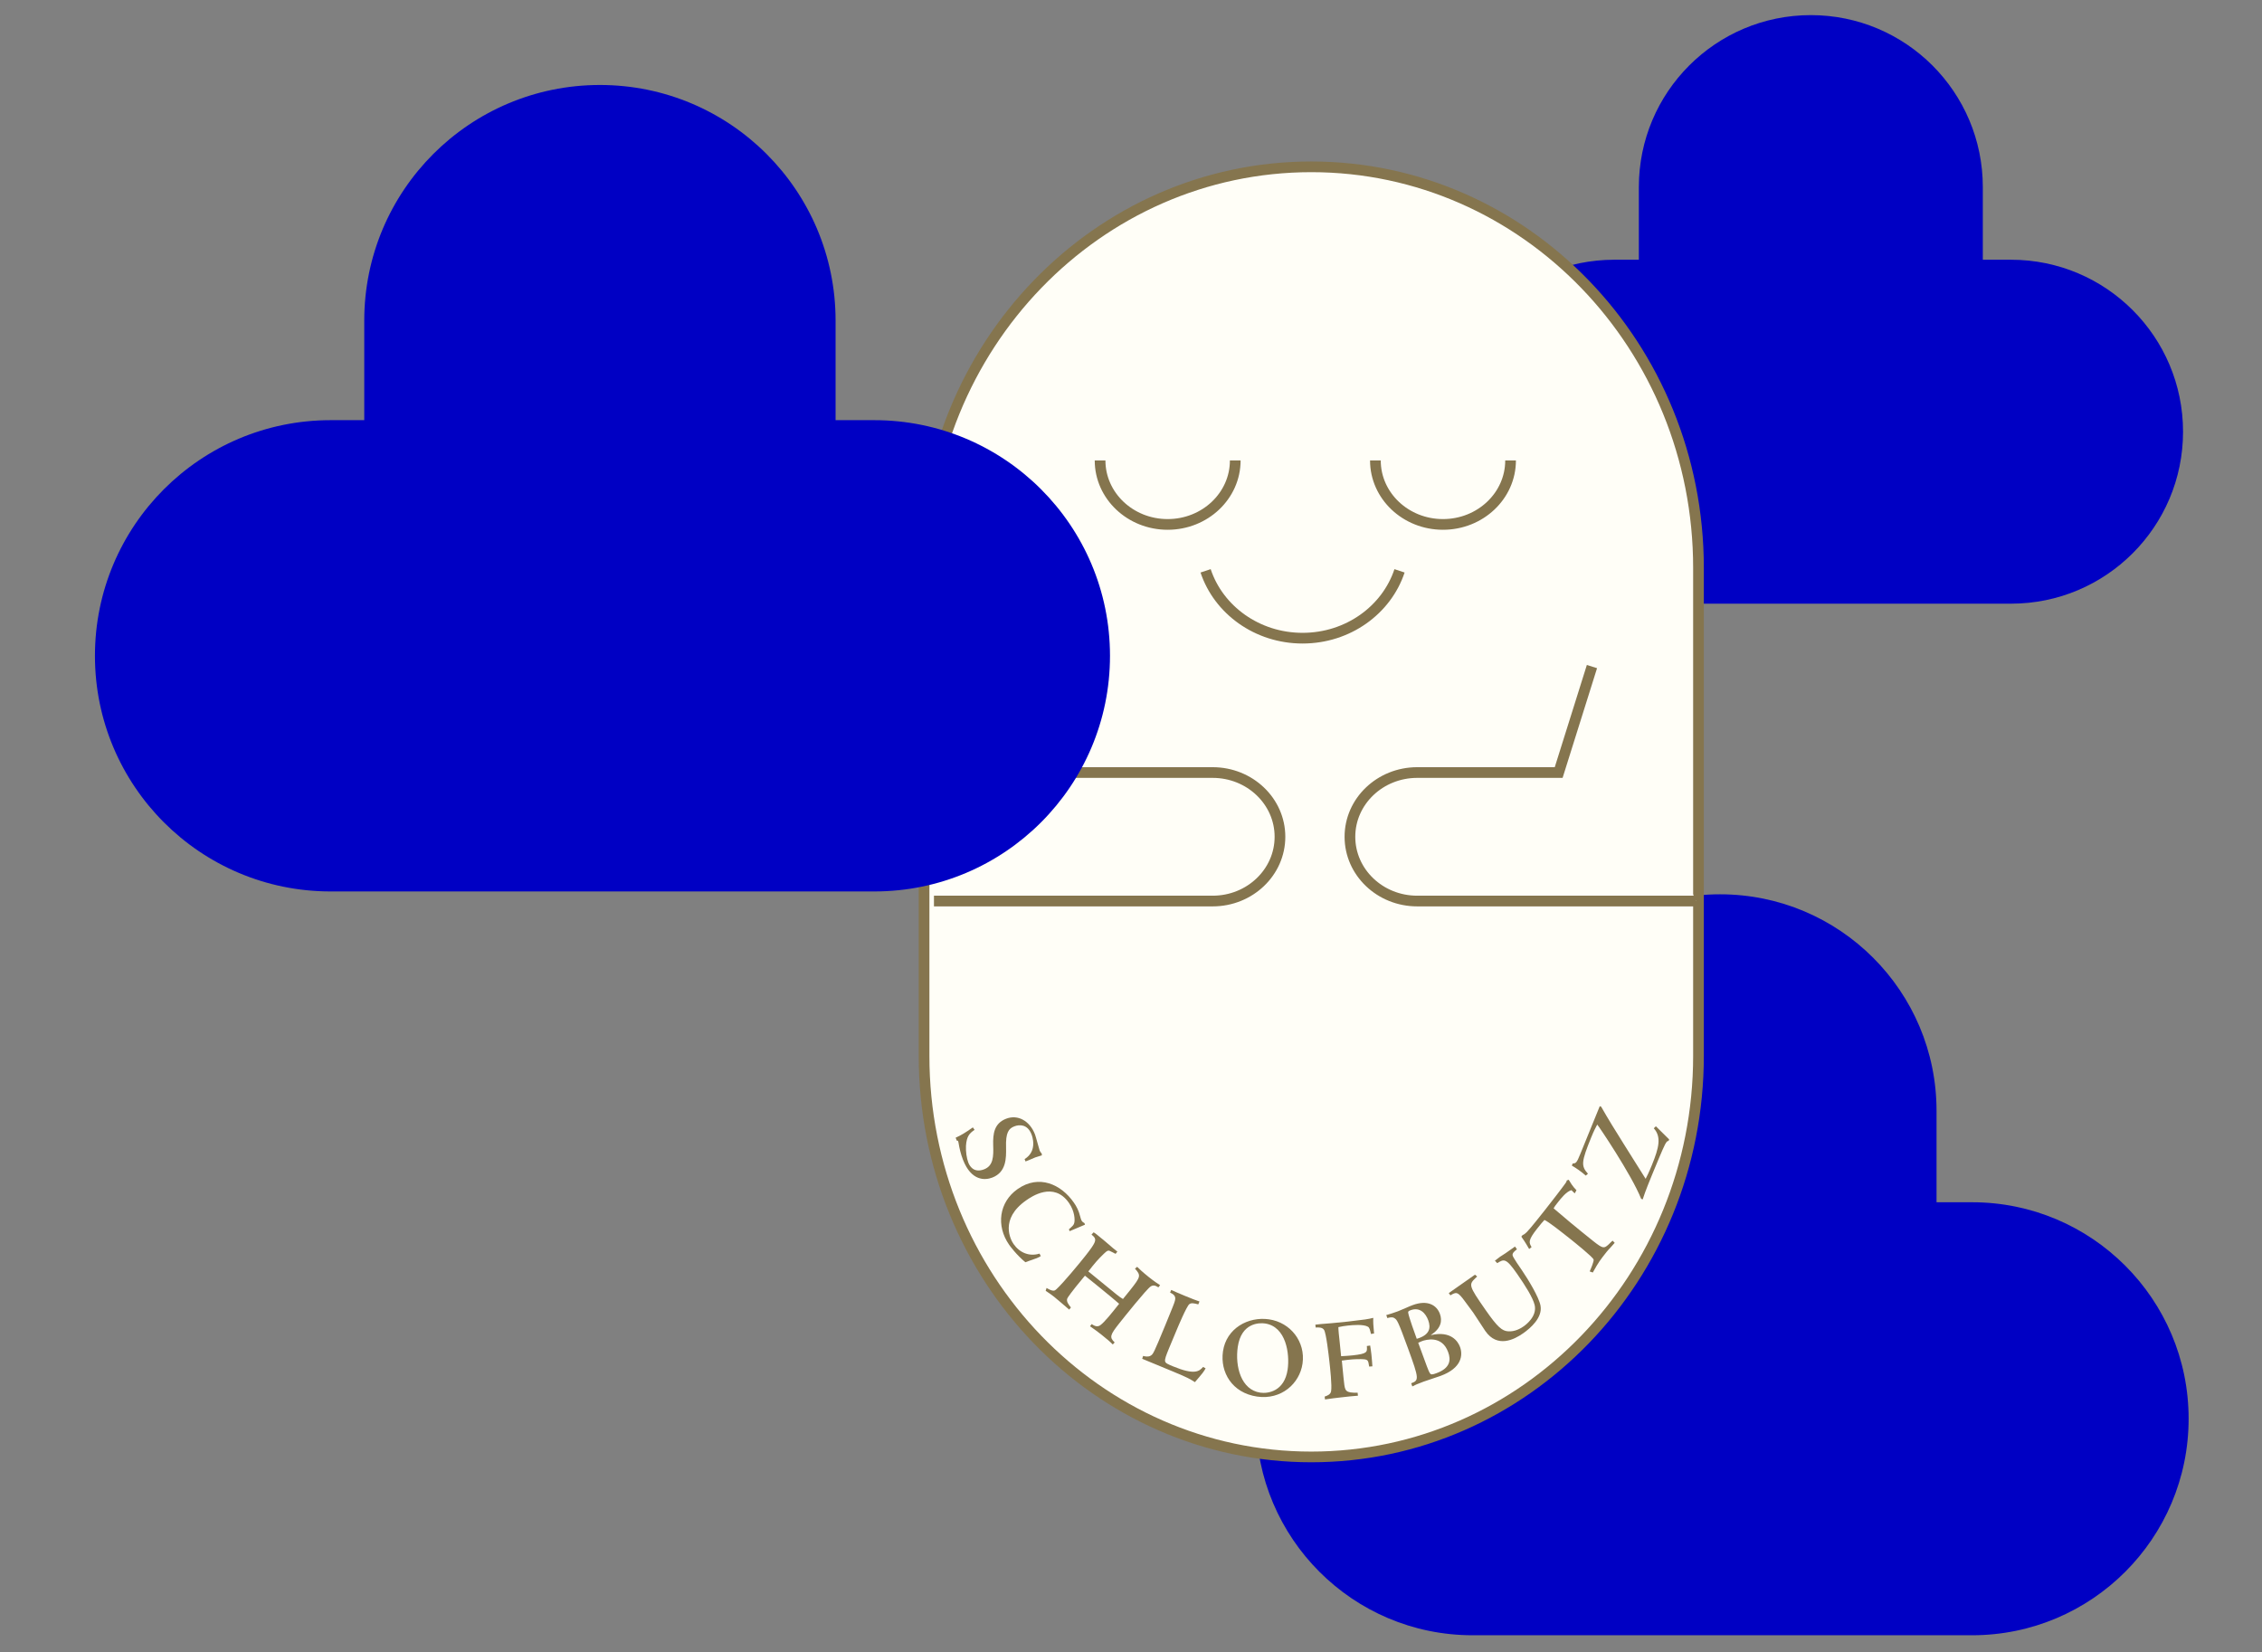 <?xml version="1.0" encoding="utf-8"?>
<!-- Generator: Adobe Illustrator 27.0.1, SVG Export Plug-In . SVG Version: 6.00 Build 0)  -->
<svg version="1.1" id="Ebene_1" xmlns="http://www.w3.org/2000/svg" xmlns:xlink="http://www.w3.org/1999/xlink" x="0px" y="0px"
	 viewBox="0 0 1288 941" style="enable-background:new 0 0 1288 941;" xml:space="preserve">
<rect x="0" y="0" width="1288" height="941" fill="#808080" stroke="none"/>
<style type="text/css">
	.st0{fill:#0000C4;}
	.st1{fill:#FFFEF7;}
	.st2{fill:none;stroke:#85754E;stroke-width:6.088;stroke-miterlimit:10;}
	.st3{fill:#85754E;}
</style>
<path class="st0" d="M1246.22,807.93c0,68.09-55.2,123.29-123.29,123.29H838.49c-68.09,0-123.28-55.2-123.28-123.29
	s55.19-123.29,123.28-123.29h17.61v-52.08c0-68.09,55.2-123.29,123.29-123.29s123.29,55.2,123.29,123.29v52.08h20.26
	C1191.03,684.64,1246.22,739.84,1246.22,807.93"/>
<path class="st0" d="M1243.04,245.84c0,54.08-43.84,97.93-97.93,97.93H919.18c-54.08,0-97.93-43.85-97.93-97.93
	s43.85-97.93,97.93-97.93h13.99v-41.37c0-54.09,43.85-97.93,97.93-97.93c54.09,0,97.93,43.84,97.93,97.93v41.37h16.1
	C1199.2,147.92,1243.04,191.76,1243.04,245.84"/>
<g>
	<path class="st1" d="M746.65,829.67c-121.77,0-220.48-102.24-220.48-228.36V323.36C526.17,197.24,624.88,95,746.65,95
		s220.48,102.24,220.48,228.36v277.95C967.13,727.43,868.42,829.67,746.65,829.67"/>
	<path class="st2" d="M746.65,829.67c-121.77,0-220.48-102.24-220.48-228.36V323.36C526.17,197.24,624.88,95,746.65,95
		s220.48,102.24,220.48,228.36v277.95C967.13,727.43,868.42,829.67,746.65,829.67z"/>
	<path class="st3" d="M554.93,643.41c-2.85,1.92-4.53,3.6-4.9,9.1c-0.15,3.21,0.35,6.98,1.36,9.6c0.59,1.54,2.88,6.15,8.99,3.77
		c5.21-2.02,5.39-7.24,5.15-13.75c-0.19-6.54,0.55-12.4,7.35-15.05c6.61-2.57,13.43,1.1,16.46,8.94c0.54,1.41,2.24,8.09,2.63,9.11
		c0.25,0.64,0.65,1.29,1.13,1.61l0.17,1.18c-0.47,0.11-3.66,1.13-3.78,1.18c-0.57,0.22-3.52,1.51-3.64,1.56l-1.91,0.74l-0.52-1.34
		c7.57-4.63,4.25-13.25,3.93-14.08c-2.26-5.87-6.94-5.66-9.74-4.58c-3.24,1.26-5.04,3.43-4.75,12.12
		c0.09,5.91,0.19,13.94-7.82,17.06c-4.19,1.63-12.01,2.02-16.74-10.22c-1.23-3.2-1.95-6.22-2.5-9.53c-0.05-0.13-0.1-0.63-0.17-0.81
		c-0.22-0.57-0.57-0.52-0.82-0.42l-0.66-1.72c3.36-1.52,5.25-2.7,9.8-5.87L554.93,643.41z"/>
	<path class="st3" d="M583.85,718.8c-5.13-4.26-8.79-9.29-9.22-9.91c-7.58-10.89-5.73-24.38,4.78-31.75
		c12.13-8.51,24.78-2.77,32.04,7.68c1.6,2.3,2.8,4.63,3.57,7.77c0.2,0.78,0.59,2.17,0.99,2.73c0.39,0.57,0.93,0.86,1.5,1.2
		l0.28,0.89c-1.22,0.52-7.35,3.07-8.74,3.7l-0.4-1.06c2.16-1.93,2.84-2.49,3.08-3.83c0.34-1.41,0.34-6.33-3.06-11.21
		c-8.68-12.46-21.47-3.48-24.38-1.44c-15.31,10.74-8.7,22.64-7.18,24.83c3.44,4.94,8.9,7.29,14.8,5.49l0.73,1.41
		c-0.83,0.49-1.27,0.81-2.94,1.4c-0.47,0.16-2.77,0.94-3.14,1.11L583.85,718.8z"/>
	<path class="st3" d="M612.62,732.73c-0.98,1.23-4.72,5.95-4.99,6.95c-0.44,1.65,0.92,3.35,2.16,4.87l-0.98,1.23
		c-0.65-0.6-2.63-2.28-4.51-3.87c-1.88-1.59-3.65-3.09-4.03-3.39c-1.39-1.1-3.17-2.37-4.85-3.44l0.49-1.62
		c3.9,2.24,4.65,1.62,5.66,0.67c4-3.72,12.33-13.78,16.2-18.65c6.96-8.78,6.99-9.81,3.74-12.42l1.21-1.3
		c0.67,0.35,1.32,0.87,2.01,1.42c0.54,0.42,2.51,2.01,4.44,3.64c1.99,1.67,3.93,3.4,4.67,4l2.4,1.92l-1.02,1.28
		c-0.56-0.27-2.93-1.56-3.49-1.75c-0.76-0.25-1.28-0.14-3.12,1.63c-3.37,3.26-5.09,5.2-8.9,10.13c3.63,3,12.29,10.1,16.03,13.09
		c1.86,1.49,2.44,1.86,3.69,2.6c1.1-1.4,2.34-2.85,4.13-5.1c6.08-7.66,6.15-8.3,2.7-12.19l1.25-1.02c0.7,0.65,1.46,1.34,2.44,2.3
		c1.08,0.95,2.37,2.08,4.13,3.48c3.53,2.81,5.19,3.79,6.49,4.67l-0.97,1.24c-1.41-0.87-2.75-1.59-4.43-0.48
		c-2.39,1.59-15.06,17.45-17.78,20.88c-5.39,6.8-5.74,8.01-2.69,10.98l-1.09,1.15c-0.56-0.62-1.42-1.4-2.45-2.31
		c-1.08-0.95-2.41-2.01-4.06-3.34c-2.08-1.66-4.08-3.08-6.45-4.72l0.98-1.23c2.26,1.55,3.57,1.54,4.92,0.61
		c2.38-1.69,6.88-7.36,10.7-12.19c-3.93-3.5-18.72-15.41-19.47-16L612.62,732.73z"/>
	<path class="st3" d="M686.48,779.23c-1.08,1.92-1.33,2.34-6.09,7.85c-1.28-0.82-2.28-1.46-3.99-2.32
		c-1.71-0.86-4.21-1.96-8.49-3.73l-17.53-7.25l0.53-1.63c1.12,0.32,2.92,0.62,4.14-0.06c1.62-0.88,1.88-1.52,8.27-16.94
		c4.8-11.71,5.24-12.79,5.7-14.45c0.78-2.78-0.97-3.73-2.75-4.61l0.62-1.52c2.37,1.05,3.1,1.42,7.63,3.3
		c4.8,1.98,6.02,2.41,8.47,3.27l-0.67,1.65c-2.12-0.58-4.02-1-5.12-0.11c-1.56,1.28-6.4,12.75-7.57,15.6l-4.06,9.72
		c-1.61,3.93-2.35,5.92-2.16,7.1c0.11,1.16,1.63,1.78,4.52,2.98c12.23,5.05,14.89,2.9,17.12,0.34L686.48,779.23z"/>
	<path class="st3" d="M717.65,793.07c4.31,0.63,13.74-0.7,15.55-13.23c1.26-8.81-0.82-24.41-12.9-26.17
		c-3.24-0.47-13.51-0.44-15.51,13.38C703.18,778.24,706.71,791.48,717.65,793.07 M722.57,751.31c12.34,1.79,20.88,12.87,19.1,25.19
		c-1.63,11.39-12.09,20.8-25.86,18.8c-14.24-2.07-21.15-13.87-19.44-25.73C698.28,756.36,710.83,749.61,722.57,751.31"/>
	<path class="st3" d="M763.64,772.31c2.52-0.15,4.64-0.26,6.6-0.48c8.4-0.95,8.32-1.77,8.05-5.32l1.89-0.28
		c0.21,1.28,0.46,2.91,0.71,5.09c0.28,2.51,0.42,4.97,0.56,6.75l-1.84,0.14c-0.57-3.79-0.6-4.14-4.6-4.23
		c-3.23-0.04-6.03,0.13-10.96,0.83l0.9,9.2l0.35,3.14c0.55,4.82,0.69,6.12,7.74,5.94l0.19,1.71c-3.13,0.21-6.25,0.57-9.5,0.94
		c-2.44,0.28-6.43,0.73-9.27,1.19l-0.19-1.63c1.59-0.52,3.3-1.2,3.65-2.96c0.6-3.17-0.55-13.45-0.98-17.26
		c-0.38-3.4-1.79-15.92-3.03-17.78c-0.93-1.48-3.18-1.43-4.75-1.32l-0.19-1.63c1.27-0.22,5.16-0.52,9.03-0.82
		c3.94-0.38,7.87-0.76,9.3-0.92c10.09-1.15,11.65-1.39,14.65-2.15c-0.08,2.35-0.04,3.93,0.45,8.91l-1.76,0.27
		c-0.52-2.21-0.81-3.62-1.77-4.14c-2.49-1.44-8.54-0.96-11.4-0.64c-1.96,0.22-3.24,0.43-5.39,0.89c0.01,1.86,0.39,5.26,0.62,7.3
		L763.64,772.31z"/>
	<path class="st3" d="M809.67,763.73c-0.64,0.24-1.45,0.61-2.13,0.93c5.07,13.89,5.92,16.21,6.57,17.2
		c0.68,1.06,1.33,1.04,3.83,0.12c8.07-2.97,8.23-7.71,6.65-12.01C821.02,760.2,811.79,762.95,809.67,763.73 M803.24,746.11
		c-1.35,0.49-1.54,0.79-1.38,1.6c0.54,2.86,3.66,11.42,4.85,14.7c7.42-2.15,8.12-6.2,6.56-10.51
		C811.83,747.98,808.62,744.14,803.24,746.11 M803.54,787.72c4.48-1.65,4.59-2.35-1.77-19.77c-5.89-16.14-6.27-16.37-7.87-17.37
		c-1.17-0.81-3.2-0.21-3.91,0.04l-0.64-1.73c1.78-0.5,3.36-0.95,6.63-2.15c0.57-0.21,2.32-1,4.15-1.75
		c1.75-0.79,3.64-1.56,4.29-1.79c8.45-3.11,13.65,0,15.48,5.02c1.41,3.85,0.7,8.27-5.08,11.93l0.04,0.13
		c11.34-2.57,15.34,3.61,16.49,6.76c1.67,4.57,1.11,11.99-11.05,16.47c-0.71,0.26-2.71,0.93-4.79,1.62
		c-2.08,0.69-4.14,1.38-4.91,1.66c-4.03,1.48-4.69,1.87-6.41,2.73L803.54,787.72z"/>
	<path class="st3" d="M834.19,741.15c-4.25-5.87-5.02-5.42-8.34-3.5l-0.9-1.29l14.92-10.48l1.24,1.06
		c-0.11,0.08-0.57,0.49-0.82,0.73c-4.01,3.91-4.22,4.22,5.64,18.36c6.8,9.76,9.36,11.89,12.85,12.11c3.68,0.27,6.93-1.52,8.77-2.82
		c0.95-0.66,7.9-5.63,6.27-12.26c-1.04-4.12-5.13-10.69-9.97-17.65c-6.37-9.15-7.47-8.46-11.31-6.09l-1.33-1.41l2.94-2.24
		c0.84-0.58,1.92-1.18,3.04-1.96l5.47-3.85l1.1,1.57c-1.18,0.92-2.77,2.11-2.47,3.5c0.27,1.22,4.34,7.06,5.35,8.52
		c3.35,4.92,9.67,15.18,10.55,20.16c1.18,6.7-5.6,12.63-9.84,15.61c-5.2,3.66-14.77,8.55-21.61-1.27c-1.02-1.46-5.78-8.9-6.91-10.52
		L834.19,741.15z"/>
	<path class="st3" d="M894.79,677.75c-2.83,0.72-5.96,4.69-7.65,6.84c-1.61,2.04-1.91,2.41-2.51,3.51
		c4.48,3.91,13.4,11.35,22.59,18.67c5.66,4.5,6.15,4.11,8.54,2.08c1.79-1.72,1.96-1.94,2.46-2.33l1.2,1.22
		c-0.34,0.43-1.38,1.53-2.32,2.62c-1,1.03-1.9,2.07-2.16,2.39c-4.1,5.21-4.57,5.8-7.99,11.9l-1.77-0.63
		c0.46-1.03,2.58-5.81,2.22-6.79c-0.45-1.41-11.2-10.06-12.96-11.45c-4.87-3.87-12.46-9.91-15.01-11.07c-1.3,1.41-1.9,2.07-4.1,4.86
		c-5.38,6.81-4.75,8.01-3.24,10.61l-1.38,1.09c-2.25-3.98-3.64-5.87-4.45-7.04l0.72-0.91c0.65-0.17,1.72-0.98,2.33-1.63
		c1.96-1.94,8.27-9.93,10.47-12.72c3.09-3.92,9.22-11.8,11.68-15.25c0.54-0.8,0.62-1,0.65-1.48l1.11-0.42
		c0.84,1.36,2.3,3.92,4.43,5.96l-1,1.82L894.79,677.75z"/>
	<path class="st3" d="M930.78,661.34c2.05,3.28,5.12,8.24,6.26,9.96c0.82-1.66,1.63-3.1,3.59-7.92c4.05-9.95,5.46-15.96,1.05-20.86
		l1.19-1.14l7.57,7.47l-0.39,0.95c-1.13-0.47-2.37,2.57-5.35,9.55c-1.69,3.97-3.45,8.28-3.99,9.61c-1.08,2.66-3.83,9.23-5.35,14.07
		l-0.88-0.36c-5.51-13.79-24.49-41.91-25.01-42.27c-1.02,1.94-1.8,3.33-3.43,7.32c-5.66,13.94-5.86,16.23-1.85,20.69l-1.24,1.05
		c-2.33-2.07-5.47-4.31-7.93-5.69l0.49-1.21c1.79-0.07,2.22-0.19,4.37-5.52l11.04-27.12l0.81,0.34c3.64,6.44,8.31,13.98,12.56,20.74
		L930.78,661.34z"/>
	<path class="st1" d="M591.02,379.59l18.95,60.34h80.53c21.16,0,38.32,16.38,38.32,36.59c0,20.21-17.16,36.59-38.32,36.59h-158.7
		 M906.47,379.59l-18.95,60.34h-80.54c-21.16,0-38.32,16.38-38.32,36.59c0,20.21,17.15,36.59,38.32,36.59h158.71 M686.48,325.07
		c7.38,22.23,29.31,38.35,55.21,38.35c25.91,0,47.84-16.12,55.21-38.35 M860.13,262.21c0,20.12-17.23,36.43-38.49,36.43
		c-21.25,0-38.48-16.31-38.48-36.43 M703.36,262.21c0,20.12-17.23,36.43-38.49,36.43c-21.25,0-38.48-16.31-38.48-36.43"/>
	<path class="st2" d="M591.02,379.59l18.95,60.34h80.53c21.16,0,38.32,16.38,38.32,36.59c0,20.21-17.16,36.59-38.32,36.59h-158.7
		 M906.47,379.59l-18.95,60.34h-80.54c-21.16,0-38.32,16.38-38.32,36.59c0,20.21,17.15,36.59,38.32,36.59h158.71 M686.48,325.07
		c7.38,22.23,29.31,38.35,55.21,38.35c25.91,0,47.84-16.12,55.21-38.35 M860.13,262.21c0,20.12-17.23,36.43-38.49,36.43
		c-21.25,0-38.48-16.31-38.48-36.43 M703.36,262.21c0,20.12-17.23,36.43-38.49,36.43c-21.25,0-38.48-16.31-38.48-36.43"/>
</g>
<path class="st0" d="M632.04,373.46c0,74.11-60.08,134.19-134.19,134.19h-309.6c-74.11,0-134.19-60.08-134.19-134.19
	s60.08-134.19,134.19-134.19h19.16v-56.69c0-74.11,60.08-134.19,134.19-134.19c74.11,0,134.19,60.08,134.19,134.19v56.69h22.06
	C571.96,239.27,632.04,299.35,632.04,373.46"/>
</svg>
